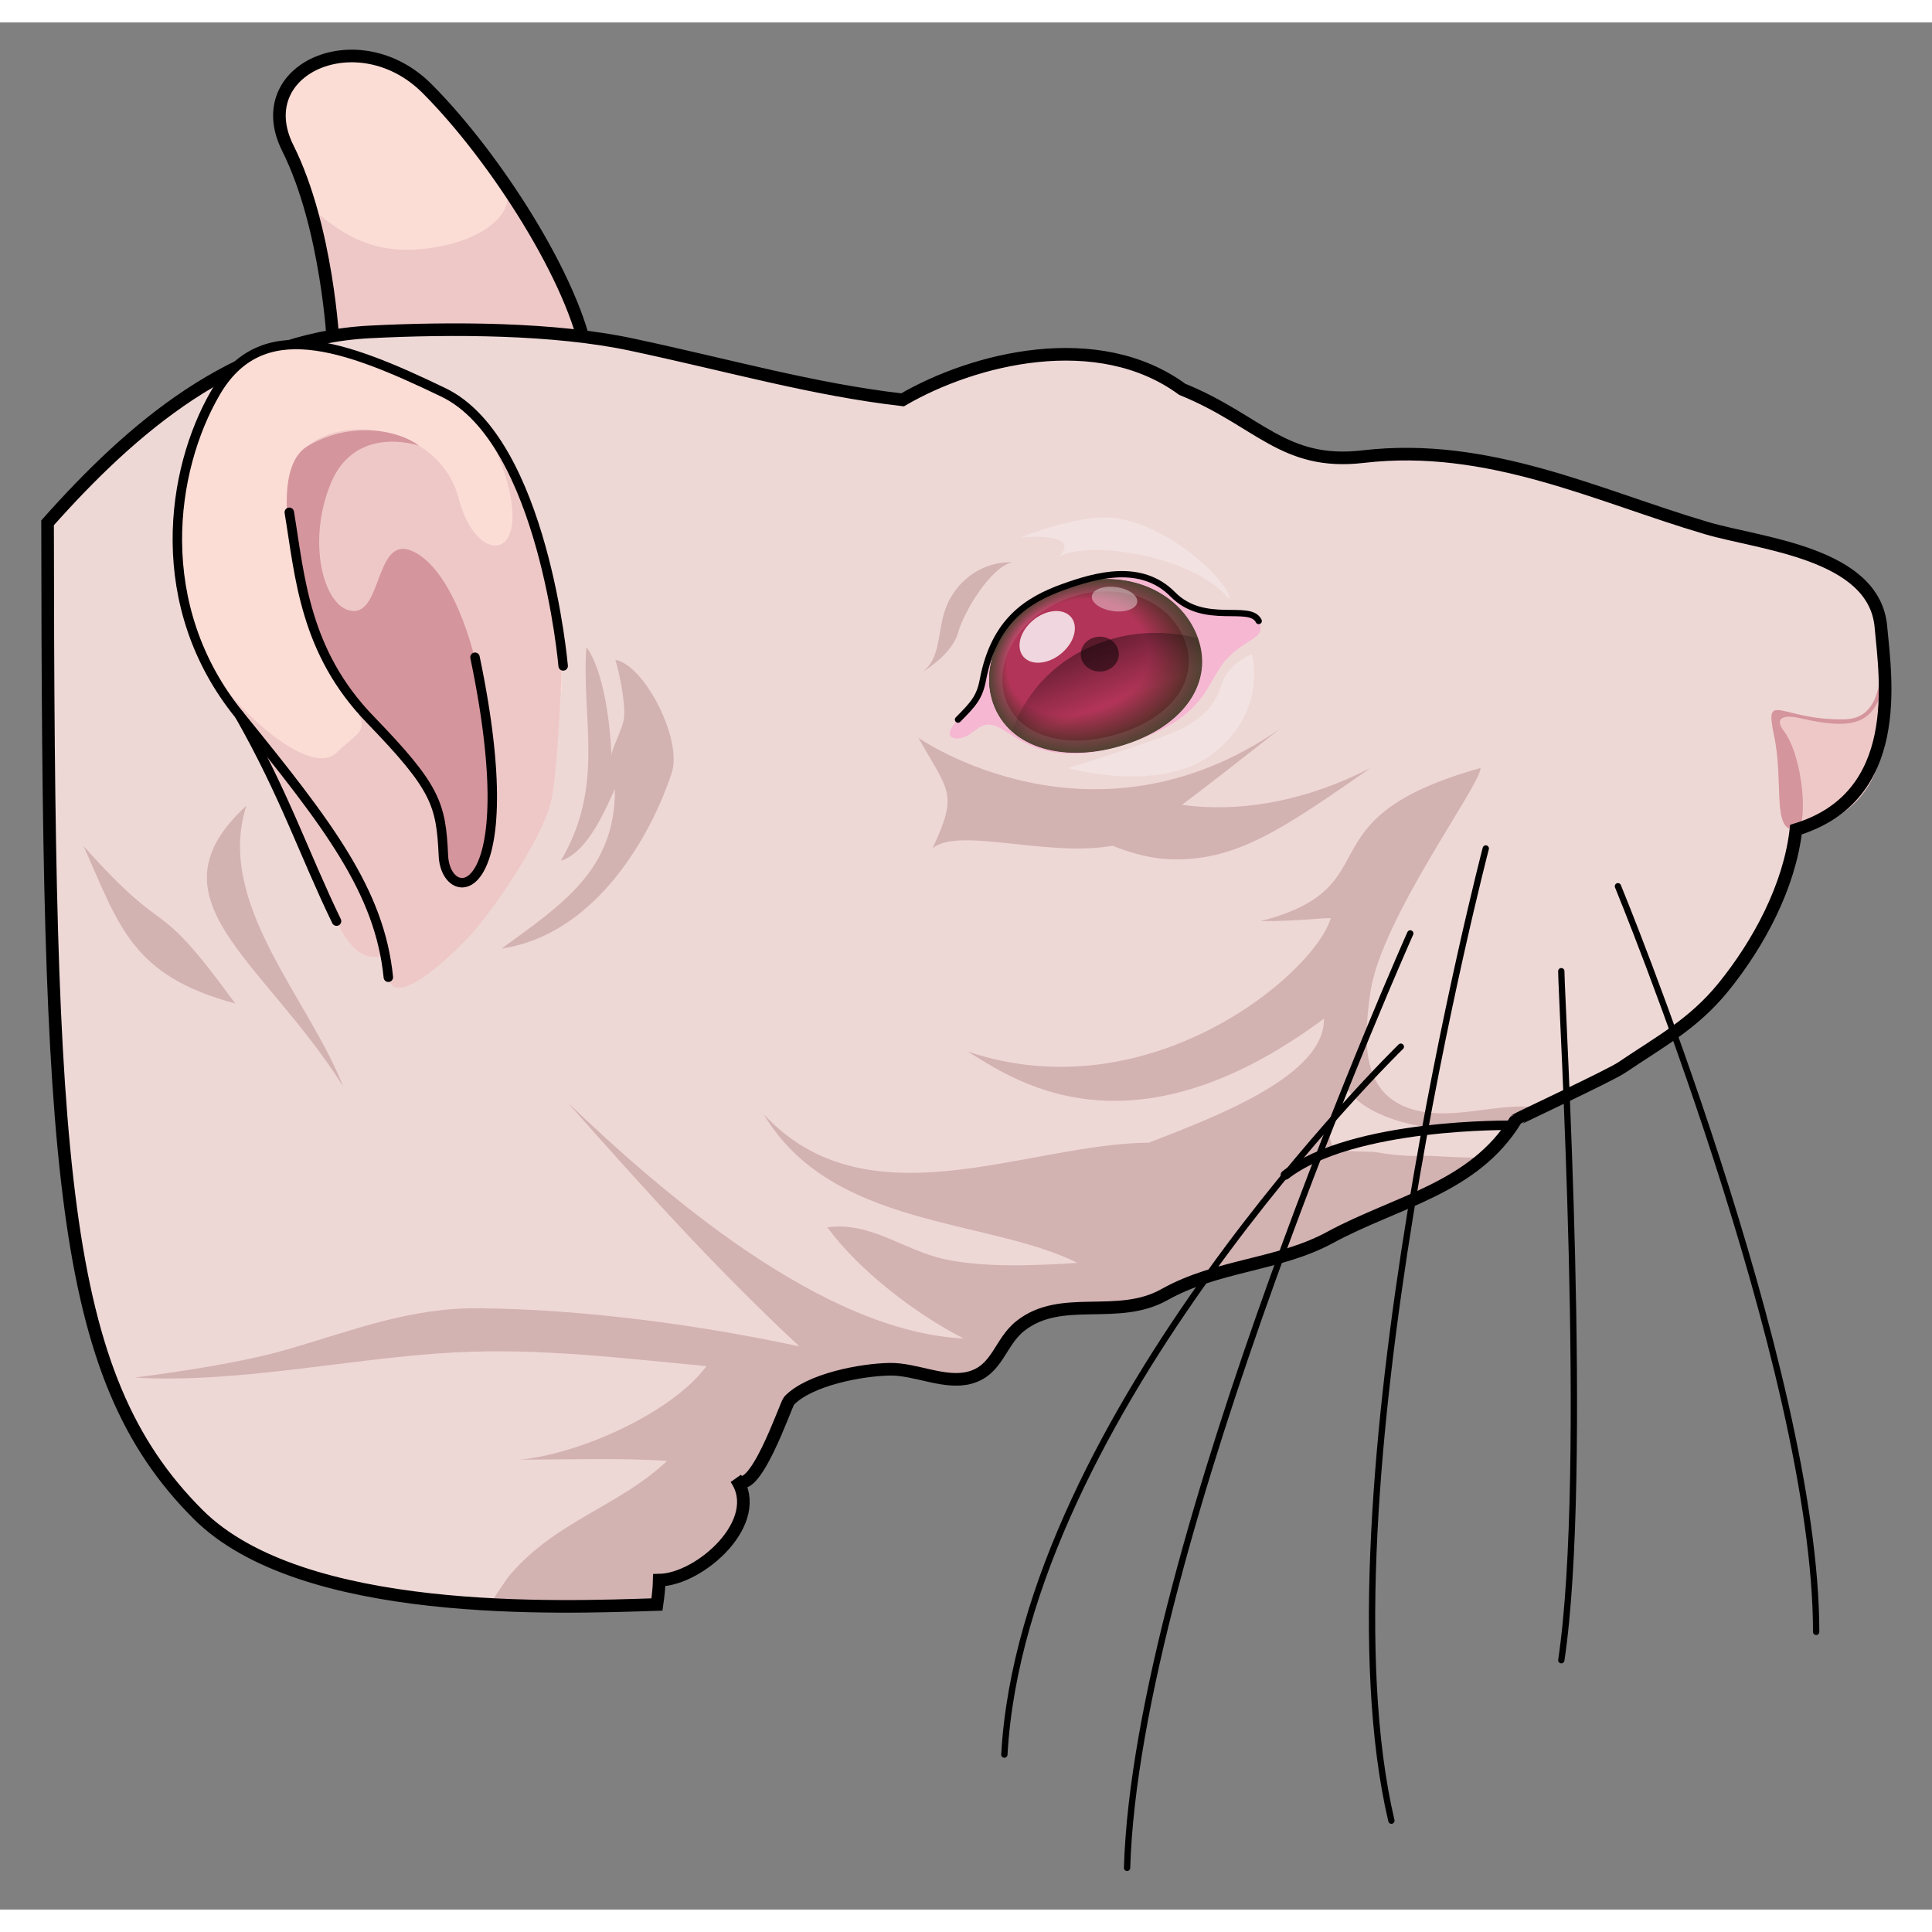 <?xml version="1.0" encoding="utf-8"?>
<!-- Created by: Science Figures, www.sciencefigures.org, Generator: Science Figures Editor -->
<!DOCTYPE svg PUBLIC "-//W3C//DTD SVG 1.1//EN" "http://www.w3.org/Graphics/SVG/1.1/DTD/svg11.dtd">
<svg version="1.1" id="Layer_1" xmlns="http://www.w3.org/2000/svg" xmlns:xlink="http://www.w3.org/1999/xlink" 
	 width="800px" height="800px" viewBox="0 0 461.72 451" enable-background="new 0 0 461.72 451" xml:space="preserve">
<rect x="0" y="0" width="461.72" height="451" fill="#808080" stroke="none"/>
<g>
	<g>
		<path fill="#FCDDD6" d="M79.638,76.862c0,0-1.354-27.823-10.856-46.825c-9.5-19.001,16.964-30.538,33.253-14.252
			c16.29,16.291,35.415,46.149,38.409,64.47L79.638,76.862z"/>
		<path fill="#EEC8C7" d="M74.123,44.135v0.003c4.696,16.251,5.516,32.723,5.516,32.723l60.806,3.393
			c-1.901-11.652-10.339-27.959-20.409-42.482c4.547,6.407-3.117,13.987-16.428,16.019C90.25,55.826,83.036,51.754,74.123,44.135z"
			/>
		<path fill="none" stroke="#000000" stroke-width="3.015" stroke-miterlimit="10" d="M79.638,76.862
			c0,0-1.354-27.823-10.856-46.825c-9.5-19.001,16.964-30.538,33.253-14.252c16.29,16.291,35.415,46.149,38.409,64.47L79.638,76.862
			z"/>
	</g>
	<g>
		<path fill="#EED8D6" d="M157.002,378.091c0.282-1.95,0.5-3.893,0.544-5.816c9.836-0.17,25.451-14.148,18.295-24.321
			c4.082,5.803,12.015-17.797,12.716-18.537c4.855-5.12,17.347-7.439,24.125-7.548c6.172-0.094,13.133,3.623,19.093,2.01
			c6.67-1.806,7.141-8.434,12.047-12.333c9.823-7.803,23.194-1.178,34.467-7.514c12.644-7.102,27.305-6.985,39.566-13.655
			c15.928-8.654,34.272-11.664,44.361-28.048c0.129-0.209,22.479-10.619,25.37-12.576c9.04-6.128,17.097-10.345,24.287-19.208
			c8.439-10.413,15.789-24.075,17.332-37.641c25.937-7.894,21.425-36.092,20.301-48.5c-1.596-17.616-28.711-19.747-41.632-23.545
			c-26.065-7.668-52.072-20.613-82.107-17.093c-19.072,2.234-24.933-8.667-43.222-16.081c-20.194-14.8-49.758-7.429-66.849,2.512
			c-21.606-2.512-41.204-8.194-64.828-13.222c-18.437-3.921-42.862-4.008-62.385-3.018C56.05,75.605,31.477,96.995,11.37,119.585
			c0.152,154.231,2.596,203.601,35.956,236.957C72.159,381.377,133.815,378.848,157.002,378.091z"/>
	</g>
	<path fill="#EEC8C7" d="M448.87,140.664c1.644,14.93,1.007,25.692-7.979,25.883c-15.437,0.327-19.265-7.285-16.896,3.975
		c2.374,11.261-0.665,22.925,5.212,22.382c0,0,14.717-0.701,19.594-15.409C453.675,162.79,448.87,140.664,448.87,140.664z"/>
	<path fill="#D5959D" d="M448.87,140.664c1.644,14.93,1.007,25.692-7.979,25.883c-15.437,0.327-19.265-7.285-16.896,3.975
		c2.374,11.261-0.665,22.925,5.212,22.382c3.057-0.286,1.796-17.396-2.844-23.486c-2.569-3.372,0.229-3.963,3.58-3.191
		c8.121,1.87,12.762,1.934,15.854-0.192C453.823,160.51,448.87,140.664,448.87,140.664z"/>
	<path fill="#D3B2B2" d="M323.208,287.697c1.325-0.619,2.655-1.222,3.991-1.805c9.899-4.332,19.929-7.954,27.778-14.971
		c-0.972,0.869-12.645-0.149-14.688-0.064c-4.052,0.168-7.484-0.211-11.507-0.859c-0.507-0.083-1.566-0.112-2.798-0.145
		c-2.597-0.066-5.995-0.141-6.772-0.727c-3.66-2.727,0.637-11.644,2.897-14.029c7.138,10.306,35.459,12.933,43.689,4.041
		c-9.008-0.554-18.147,2.965-26.964,0.948c-13.928-3.186-12.944-16.896-11.337-28.263c2.474-17.511,26.26-49.417,26.349-53.651
		c-43.726,12.283-20.542,28.292-52.564,36.607c9.782,0,13.928-0.769,16.754-0.701c-4.093,13.51-43.471,46.48-86.791,31.858
		c10.114,6.03,38.108,27.061,85.16-7.848c0.236,13.463-25.067,23.151-41.84,29.632c-29.455,0.274-67.267,19.909-92.04-6.784
		c16.21,27.326,53.601,24.826,74.938,35.506c-10.115,0.677-22.05,1.167-31.549-0.836c-9.9-2.088-17.68-9.079-28.192-7.647
		c7.379,10.1,20.913,20.63,32.597,26.568c-33.733-1.65-71.666-34.413-94.713-56.457c18.041,20.403,35.515,39.782,55.435,58.345
		c-23.807-5.132-51.197-8.84-76.368-9.121c-16.638-0.184-29.899,5.154-45.854,9.8c-10.651,3.104-25.48,5.315-36.685,6.778
		c25.006,1.44,51.785-4.717,76.508-6.024c20.538-1.087,40.647,1.466,60.199,3.277c-8.434,11.396-30.913,21.166-44.696,22.354
		c11.696,0,23.719-0.475,35.273,0.3c-11.313,10.721-26.187,14.234-37.205,26.838c-1.807,2.066-3.53,5.252-5.27,7.447
		c16.226,1.439,31.039,0.319,40.058,0.025c0.124-0.854,0.227-1.706,0.316-2.557c0.105-1.089,0.203-2.178,0.228-3.26
		c9.836-0.17,25.451-14.148,18.295-24.321c4.082,5.803,12.015-17.797,12.716-18.537c4.855-5.12,17.347-7.439,24.125-7.548
		c6.172-0.094,13.133,3.623,19.093,2.01c6.67-1.806,7.141-8.434,12.047-12.333c9.823-7.803,23.194-1.178,34.467-7.514
		c12.644-7.102,27.305-6.985,39.566-13.655c1.424-0.774,2.869-1.489,4.324-2.188C322.522,288.024,322.864,287.859,323.208,287.697z"
		/>
	<g>
		<path fill="none" stroke="#000000" stroke-width="3.015" stroke-miterlimit="10" d="M157.002,378.091
			c0.282-1.95,0.5-3.893,0.544-5.816c9.836-0.17,25.451-14.148,18.295-24.321c4.082,5.803,12.015-17.797,12.716-18.537
			c4.855-5.12,17.347-7.439,24.125-7.548c6.172-0.094,13.133,3.623,19.093,2.01c6.67-1.806,7.141-8.434,12.047-12.333
			c9.823-7.803,23.194-1.178,34.467-7.514c12.644-7.102,27.305-6.985,39.566-13.655c15.928-8.654,34.272-11.664,44.361-28.048
			c0.129-0.209,22.479-10.619,25.37-12.576c9.04-6.128,17.097-10.345,24.287-19.208c8.439-10.413,15.789-24.075,17.332-37.641
			c25.937-7.894,21.425-36.092,20.301-48.5c-1.596-17.616-28.711-19.747-41.632-23.545c-26.065-7.668-52.072-20.613-82.107-17.093
			c-19.072,2.234-24.933-8.667-43.222-16.081c-20.194-14.8-49.758-7.429-66.849,2.512c-21.606-2.512-41.204-8.194-64.828-13.222
			c-18.437-3.921-42.862-4.008-62.385-3.018C56.05,75.605,31.477,96.995,11.37,119.585c0.152,154.231,2.596,203.601,35.956,236.957
			C72.159,381.377,133.815,378.848,157.002,378.091z"/>
	</g>
	<g>
		<g>
			<path fill="#F6B7D2" d="M234.903,157.08c-0.795,4.182-2.162,5.71-5.949,9.532c-3.774,3.816-1.549,5.245,1.496,4.158
				c3.063-1.096,4.217-4.718,8.901-1.944c4.699,2.768,12.232,9.708,30.745,3.346c18.504-6.358,18.08-14.356,22.815-19.747
				c4.729-5.394,9.996-5.079,7.899-9.378c-2.105-4.303-12.959,1.306-20.532-6.364c-7.586-7.663-18.416-4.538-26.045-1.817
				C245.447,138.007,237.584,143.035,234.903,157.08z"/>
			<g>
				<path fill="#3F2D1C" d="M285.874,146.046c4.476,10.539-1.844,21.155-15.777,26.125c-13.928,4.973-27.883,2.096-32.364-8.445
					c-4.479-10.539,2.573-23.888,16.502-28.861C268.176,129.892,281.398,135.507,285.874,146.046z"/>
				<path fill="#402D1D" d="M285.768,146.05c4.463,10.508-1.839,21.094-15.732,26.051c-13.888,4.958-27.802,2.089-32.271-8.421
					c-4.466-10.508,2.565-23.819,16.454-28.778C268.122,129.943,281.305,135.542,285.768,146.05z"/>
				<path fill="#412D1D" d="M285.663,146.055c4.449,10.478-1.833,21.033-15.687,25.975c-13.848,4.944-27.722,2.083-32.178-8.396
					c-4.453-10.478,2.559-23.75,16.407-28.695C268.067,129.994,281.212,135.577,285.663,146.055z"/>
				<path fill="#422D1E" d="M285.557,146.059c4.436,10.447-1.828,20.972-15.642,25.899c-13.808,4.93-27.642,2.078-32.085-8.372
					c-4.439-10.447,2.552-23.682,16.36-28.612C268.012,130.045,281.12,135.611,285.557,146.059z"/>
				<path fill="#432D1E" d="M285.452,146.063c4.423,10.417-1.823,20.911-15.597,25.825c-13.768,4.915-27.562,2.071-31.99-8.348
					c-4.428-10.417,2.543-23.613,16.312-28.529C267.958,130.096,281.027,135.646,285.452,146.063z"/>
				<path fill="#442D1F" d="M285.346,146.068c4.41,10.387-1.817,20.85-15.551,25.749c-13.728,4.901-27.481,2.065-31.897-8.324
					c-4.415-10.386,2.535-23.544,16.264-28.445C267.903,130.146,280.934,135.681,285.346,146.068z"/>
				<path fill="#452D1F" d="M285.24,146.072c4.398,10.356-1.812,20.79-15.505,25.674c-13.688,4.887-27.4,2.06-31.805-8.299
					c-4.401-10.357,2.529-23.476,16.217-28.362C267.847,130.198,280.841,135.716,285.24,146.072z"/>
				<path fill="#462D20" d="M285.134,146.077c4.386,10.326-1.807,20.729-15.459,25.599c-13.648,4.873-27.32,2.053-31.712-8.275
					c-4.389-10.326,2.521-23.406,16.169-28.279C267.792,130.249,280.749,135.751,285.134,146.077z"/>
				<path fill="#472D20" d="M285.029,146.081c4.372,10.295-1.802,20.667-15.414,25.524c-13.607,4.858-27.24,2.047-31.618-8.25
					c-4.376-10.296,2.514-23.338,16.122-28.196C267.738,130.299,280.656,135.785,285.029,146.081z"/>
				<path fill="#482E21" d="M284.923,146.085c4.359,10.266-1.797,20.607-15.369,25.448c-13.567,4.844-27.16,2.041-31.524-8.226
					c-4.363-10.265,2.506-23.269,16.074-28.113C267.683,130.35,280.563,135.82,284.923,146.085z"/>
				<path fill="#492E21" d="M284.818,146.089c4.346,10.235-1.792,20.546-15.323,25.373c-13.527,4.83-27.08,2.035-31.432-8.202
					c-4.351-10.235,2.499-23.2,16.026-28.03C267.628,130.401,280.471,135.855,284.818,146.089z"/>
				<path fill="#4A2E22" d="M284.712,146.094c4.333,10.205-1.786,20.484-15.278,25.297c-13.487,4.815-26.999,2.029-31.338-8.177
					c-4.338-10.205,2.491-23.131,15.979-27.947C267.574,130.452,280.377,135.89,284.712,146.094z"/>
				<path fill="#4B2E22" d="M284.607,146.098c4.32,10.174-1.781,20.424-15.232,25.223c-13.448,4.802-26.92,2.023-31.246-8.153
					c-4.324-10.175,2.484-23.063,15.932-27.864C267.519,130.503,280.286,135.925,284.607,146.098z"/>
				<path fill="#4C2E23" d="M284.5,146.103c4.308,10.144-1.775,20.363-15.187,25.147c-13.407,4.787-26.839,2.017-31.152-8.128
					c-4.312-10.144,2.477-22.994,15.884-27.781C267.464,130.554,280.193,135.959,284.5,146.103z"/>
				<path fill="#4D2E23" d="M284.395,146.107c4.295,10.114-1.771,20.302-15.142,25.072c-13.366,4.773-26.758,2.011-31.059-8.104
					c-4.299-10.114,2.47-22.925,15.837-27.697C267.411,130.605,280.1,135.994,284.395,146.107z"/>
				<path fill="#4E2E24" d="M284.29,146.111c4.281,10.083-1.766,20.241-15.097,24.997c-13.327,4.758-26.678,2.005-30.966-8.08
					c-4.285-10.083,2.463-22.856,15.79-27.614C267.355,130.656,280.006,136.029,284.29,146.111z"/>
				<path fill="#4F2E24" d="M284.184,146.115c4.269,10.053-1.76,20.181-15.051,24.922c-13.287,4.744-26.598,1.999-30.872-8.056
					c-4.273-10.053,2.454-22.787,15.741-27.531C267.3,130.707,279.915,136.063,284.184,146.115z"/>
				<path fill="#502E25" d="M284.079,146.12c4.256,10.022-1.755,20.12-15.006,24.847c-13.247,4.729-26.518,1.992-30.778-8.032
					c-4.261-10.023,2.446-22.718,15.693-27.448C267.246,130.758,279.822,136.099,284.079,146.12z"/>
				<path fill="#512E25" d="M283.973,146.125c4.243,9.991-1.75,20.059-14.96,24.771c-13.207,4.716-26.438,1.987-30.687-8.006
					c-4.247-9.993,2.44-22.65,15.646-27.365C267.191,130.809,279.729,136.134,283.973,146.125z"/>
				<path fill="#522E26" d="M283.868,146.129c4.23,9.962-1.745,19.998-14.914,24.696c-13.167,4.702-26.357,1.98-30.594-7.982
					c-4.234-9.962,2.433-22.581,15.6-27.282C267.136,130.86,279.636,136.168,283.868,146.129z"/>
				<path fill="#532E26" d="M283.761,146.133c4.218,9.931-1.738,19.937-14.868,24.621c-13.128,4.687-26.277,1.975-30.5-7.958
					c-4.222-9.932,2.425-22.512,15.552-27.199C267.082,130.911,279.543,136.203,283.761,146.133z"/>
				<path fill="#542E27" d="M283.656,146.138c4.205,9.901-1.733,19.876-14.823,24.545c-13.087,4.673-26.196,1.969-30.406-7.934
					c-4.209-9.901,2.417-22.443,15.504-27.115C267.027,130.961,279.451,136.238,283.656,146.138z"/>
				<path fill="#552E27" d="M283.55,146.142c4.191,9.871-1.729,19.815-14.778,24.47c-13.047,4.659-26.116,1.962-30.313-7.909
					c-4.196-9.872,2.41-22.375,15.456-27.033C266.972,131.013,279.359,136.272,283.55,146.142z"/>
				<path fill="#562E28" d="M283.445,146.146c4.179,9.84-1.724,19.754-14.732,24.395c-13.008,4.644-26.036,1.956-30.221-7.885
					c-4.183-9.841,2.403-22.306,15.409-26.949C266.917,131.063,279.265,136.307,283.445,146.146z"/>
				<path fill="#572E28" d="M283.339,146.15c4.165,9.81-1.719,19.693-14.688,24.32c-12.967,4.63-25.956,1.95-30.127-7.861
					c-4.17-9.811,2.396-22.237,15.361-26.866C266.863,131.114,279.172,136.342,283.339,146.15z"/>
				<path fill="#582F29" d="M283.234,146.155c4.152,9.779-1.713,19.632-14.643,24.244c-12.926,4.615-25.875,1.944-30.033-7.836
					c-4.157-9.781,2.388-22.168,15.313-26.784C266.808,131.166,279.081,136.377,283.234,146.155z"/>
				<path fill="#592F29" d="M283.128,146.16c4.14,9.75-1.708,19.571-14.597,24.169c-12.887,4.601-25.795,1.938-29.94-7.813
					c-4.145-9.75,2.381-22.099,15.267-26.7C266.753,131.216,278.988,136.412,283.128,146.16z"/>
				<path fill="#5A2F2A" d="M283.023,146.164c4.127,9.719-1.702,19.51-14.551,24.094c-12.848,4.587-25.716,1.932-29.848-7.787
					c-4.131-9.72,2.373-22.031,15.219-26.618C266.699,131.267,278.895,136.446,283.023,146.164z"/>
				<path fill="#5B2F2A" d="M282.917,146.168c4.114,9.689-1.697,19.449-14.505,24.019c-12.808,4.573-25.635,1.926-29.754-7.763
					c-4.119-9.689,2.365-21.962,15.171-26.534C266.643,131.318,278.801,136.481,282.917,146.168z"/>
				<path fill="#5C2F2B" d="M282.811,146.173c4.102,9.658-1.692,19.389-14.46,23.943c-12.767,4.559-25.555,1.92-29.66-7.739
					c-4.106-9.659,2.357-21.893,15.123-26.451C266.589,131.369,278.709,136.516,282.811,146.173z"/>
				<path fill="#5D2F2C" d="M282.706,146.177c4.089,9.628-1.687,19.328-14.414,23.868c-12.727,4.544-25.475,1.914-29.567-7.714
					c-4.094-9.629,2.351-21.825,15.075-26.368C266.535,131.42,278.617,136.551,282.706,146.177z"/>
				<path fill="#5E2F2C" d="M282.6,146.182c4.075,9.597-1.682,19.267-14.369,23.792c-12.687,4.53-25.395,1.908-29.475-7.69
					c-4.079-9.599,2.344-21.755,15.028-26.285C266.48,131.471,278.524,136.586,282.6,146.182z"/>
				<path fill="#5F2F2D" d="M282.495,146.186c4.063,9.567-1.677,19.206-14.324,23.717c-12.646,4.516-25.313,1.901-29.381-7.666
					c-4.067-9.568,2.336-21.687,14.981-26.202C266.424,131.521,278.431,136.62,282.495,146.186z"/>
				<path fill="#602F2D" d="M282.389,146.19c4.05,9.537-1.672,19.145-14.278,23.643c-12.606,4.501-25.234,1.896-29.288-7.641
					c-4.055-9.538,2.328-21.618,14.934-26.119C266.37,131.573,278.338,136.655,282.389,146.19z"/>
				<path fill="#612F2E" d="M282.284,146.194c4.036,9.507-1.666,19.084-14.233,23.567c-12.566,4.487-25.153,1.889-29.194-7.617
					c-4.041-9.507,2.321-21.549,14.886-26.035C266.315,131.623,278.246,136.69,282.284,146.194z"/>
				<path fill="#622F2E" d="M282.177,146.199c4.024,9.476-1.66,19.023-14.188,23.492c-12.525,4.473-25.072,1.883-29.101-7.592
					c-4.029-9.477,2.313-21.48,14.838-25.953C266.26,131.674,278.153,136.725,282.177,146.199z"/>
				<path fill="#632F2F" d="M282.072,146.203c4.012,9.446-1.655,18.962-14.142,23.417c-12.486,4.458-24.993,1.877-29.009-7.569
					s2.307-21.411,14.792-25.869C266.206,131.726,278.06,136.76,282.072,146.203z"/>
				<path fill="#642F2F" d="M281.966,146.208c3.998,9.416-1.65,18.901-14.097,23.341c-12.446,4.444-24.912,1.871-28.915-7.544
					c-4.003-9.416,2.3-21.342,14.744-25.786C266.151,131.776,277.967,136.794,281.966,146.208z"/>
				<path fill="#652F30" d="M281.861,146.212c3.985,9.385-1.645,18.84-14.051,23.266c-12.406,4.431-24.832,1.865-28.822-7.519
					c-3.989-9.386,2.292-21.273,14.696-25.703C266.096,131.827,277.875,136.829,281.861,146.212z"/>
				<path fill="#662F30" d="M281.755,146.216c3.973,9.355-1.64,18.78-14.006,23.191c-12.366,4.416-24.752,1.859-28.729-7.495
					c-3.978-9.355,2.284-21.205,14.648-25.62C266.042,131.878,277.782,136.864,281.755,146.216z"/>
				<path fill="#672F31" d="M281.65,146.221c3.959,9.324-1.635,18.719-13.961,23.115c-12.326,4.401-24.671,1.854-28.635-7.471
					c-3.965-9.325,2.276-21.136,14.601-25.536C265.987,131.929,277.69,136.898,281.65,146.221z"/>
				<path fill="#682F31" d="M281.544,146.226c3.946,9.293-1.63,18.657-13.915,23.04c-12.287,4.387-24.591,1.847-28.542-7.446
					c-3.951-9.295,2.27-21.067,14.553-25.454C265.932,131.98,277.597,136.934,281.544,146.226z"/>
				<path fill="#693032" d="M281.438,146.229c3.935,9.264-1.623,18.597-13.869,22.965c-12.246,4.373-24.511,1.841-28.449-7.422
					c-3.938-9.265,2.263-20.998,14.507-25.37C265.877,132.031,277.503,136.968,281.438,146.229z"/>
				<path fill="#6A3032" d="M281.333,146.234c3.921,9.233-1.618,18.536-13.823,22.89c-12.206,4.359-24.431,1.835-28.356-7.398
					c-3.926-9.234,2.255-20.929,14.459-25.287C265.823,132.082,277.412,137.003,281.333,146.234z"/>
				<path fill="#6B3033" d="M281.227,146.238c3.908,9.203-1.613,18.475-13.778,22.814c-12.166,4.344-24.351,1.829-28.263-7.373
					c-3.912-9.204,2.248-20.861,14.411-25.205C265.768,132.133,277.319,137.038,281.227,146.238z"/>
				<path fill="#6C3033" d="M281.122,146.243c3.895,9.172-1.608,18.414-13.732,22.739c-12.127,4.33-24.271,1.823-28.17-7.349
					c-3.899-9.173,2.24-20.792,14.363-25.121C265.713,132.184,277.226,137.073,281.122,146.243z"/>
				<path fill="#6D3034" d="M281.016,146.247c3.882,9.142-1.604,18.354-13.688,22.665c-12.086,4.315-24.19,1.816-28.076-7.324
					c-3.888-9.144,2.232-20.724,14.315-25.039C265.659,132.235,277.133,137.107,281.016,146.247z"/>
				<path fill="#6E3034" d="M280.911,146.251c3.869,9.112-1.598,18.293-13.643,22.589c-12.046,4.302-24.109,1.811-27.983-7.3
					c-3.873-9.113,2.226-20.654,14.269-24.955C265.604,132.285,277.041,137.142,280.911,146.251z"/>
				<path fill="#6F3035" d="M280.804,146.256c3.856,9.081-1.592,18.231-13.596,22.514c-12.007,4.287-24.029,1.805-27.891-7.276
					c-3.86-9.083,2.218-20.585,14.222-24.872C265.549,132.336,276.948,137.177,280.804,146.256z"/>
				<path fill="#703035" d="M280.699,146.26c3.844,9.051-1.587,18.171-13.551,22.438c-11.966,4.273-23.949,1.799-27.797-7.251
					c-3.848-9.053,2.211-20.517,14.174-24.789C265.495,132.388,276.855,137.212,280.699,146.26z"/>
				<path fill="#713036" d="M280.593,146.265c3.831,9.021-1.582,18.109-13.506,22.362c-11.926,4.259-23.868,1.793-27.703-7.227
					c-3.835-9.022,2.203-20.448,14.126-24.706C265.44,132.438,276.762,137.247,280.593,146.265z"/>
				<path fill="#723036" d="M280.488,146.269c3.817,8.99-1.577,18.049-13.46,22.288c-11.886,4.245-23.789,1.787-27.61-7.202
					c-3.822-8.992,2.195-20.379,14.078-24.623C265.385,132.489,276.669,137.281,280.488,146.269z"/>
				<path fill="#733037" d="M280.382,146.273c3.805,8.959-1.571,17.987-13.415,22.212c-11.846,4.23-23.708,1.78-27.517-7.178
					c-3.81-8.962,2.188-20.311,14.03-24.54C265.331,132.54,276.577,137.316,280.382,146.273z"/>
				<path fill="#743037" d="M280.277,146.277c3.792,8.93-1.566,17.927-13.369,22.137c-11.806,4.216-23.629,1.774-27.424-7.154
					c-3.797-8.931,2.181-20.241,13.982-24.457C265.276,132.591,276.485,137.351,280.277,146.277z"/>
				<path fill="#753038" d="M280.171,146.282c3.778,8.899-1.562,17.865-13.324,22.062c-11.766,4.202-23.548,1.768-27.33-7.129
					c-3.784-8.901,2.173-20.172,13.936-24.374C265.221,132.642,276.392,137.386,280.171,146.282z"/>
				<path fill="#763038" d="M280.066,146.286c3.766,8.869-1.557,17.805-13.278,21.987c-11.727,4.187-23.468,1.762-27.238-7.105
					c-3.771-8.87,2.166-20.104,13.889-24.291C265.166,132.692,276.299,137.42,280.066,146.286z"/>
				<path fill="#773039" d="M279.959,146.291c3.754,8.838-1.551,17.745-13.232,21.912c-11.687,4.173-23.388,1.756-27.145-7.081
					c-3.758-8.84,2.158-20.035,13.841-24.207C265.111,132.744,276.207,137.455,279.959,146.291z"/>
				<path fill="#783039" d="M279.854,146.295c3.741,8.808-1.545,17.683-13.188,21.836c-11.646,4.159-23.307,1.75-27.051-7.056
					c-3.745-8.81,2.151-19.967,13.793-24.124C265.056,132.795,276.114,137.49,279.854,146.295z"/>
				<path fill="#79313A" d="M279.749,146.299c3.728,8.778-1.54,17.623-13.142,21.761c-11.606,4.145-23.228,1.744-26.958-7.032
					c-3.732-8.779,2.144-19.897,13.745-24.041C265.001,132.846,276.021,137.524,279.749,146.299z"/>
				<path fill="#79313B" d="M279.643,146.304c3.715,8.747-1.535,17.562-13.097,21.686c-11.565,4.13-23.146,1.738-26.864-7.008
					c-3.72-8.749,2.136-19.828,13.698-23.958C264.947,132.896,275.928,137.56,279.643,146.304z"/>
				<path fill="#7A313B" d="M279.538,146.309c3.702,8.716-1.53,17.5-13.052,21.61c-11.525,4.115-23.066,1.731-26.771-6.983
					c-3.707-8.719,2.128-19.76,13.65-23.875C264.892,132.947,275.835,137.594,279.538,146.309z"/>
				<path fill="#7B313C" d="M279.432,146.313c3.688,8.687-1.524,17.439-13.006,21.535c-11.485,4.102-22.986,1.726-26.679-6.959
					c-3.693-8.688,2.122-19.691,13.604-23.792C264.837,132.999,275.743,137.629,279.432,146.313z"/>
				<path fill="#7C313C" d="M279.327,146.316c3.676,8.656-1.52,17.379-12.961,21.46c-11.445,4.087-22.905,1.72-26.585-6.934
					c-3.681-8.659,2.114-19.623,13.556-23.709C264.783,133.049,275.65,137.664,279.327,146.316z"/>
				<path fill="#7D313D" d="M279.22,146.321c3.663,8.625-1.514,17.318-12.914,21.385c-11.406,4.073-22.826,1.714-26.492-6.91
					c-3.668-8.628,2.106-19.554,13.508-23.625C264.728,133.101,275.557,137.699,279.22,146.321z"/>
				<path fill="#7E313D" d="M279.115,146.325c3.65,8.596-1.509,17.257-12.869,21.31c-11.365,4.059-22.745,1.708-26.398-6.886
					c-3.655-8.597,2.099-19.484,13.461-23.542C264.673,133.151,275.464,137.733,279.115,146.325z"/>
				<path fill="#7F313E" d="M279.009,146.33c3.638,8.565-1.503,17.196-12.824,21.234c-11.325,4.044-22.665,1.702-26.305-6.861
					c-3.643-8.567,2.092-19.416,13.413-23.459C264.619,133.202,275.372,137.768,279.009,146.33z"/>
				<path fill="#80313E" d="M278.904,146.334c3.624,8.535-1.498,17.136-12.778,21.159c-11.285,4.03-22.585,1.695-26.213-6.837
					c-3.629-8.537,2.085-19.347,13.366-23.376C264.564,133.253,275.28,137.803,278.904,146.334z"/>
				<path fill="#81313F" d="M278.798,146.339c3.611,8.504-1.493,17.074-12.733,21.083c-11.245,4.017-22.504,1.689-26.118-6.813
					c-3.617-8.506,2.076-19.278,13.317-23.292C264.509,133.304,275.187,137.838,278.798,146.339z"/>
				<path fill="#82313F" d="M278.693,146.343c3.599,8.473-1.488,17.013-12.688,21.008c-11.206,4.002-22.425,1.683-26.026-6.788
					c-3.604-8.476,2.069-19.209,13.271-23.21C264.455,133.355,275.094,137.873,278.693,146.343z"/>
				<path fill="#833140" d="M278.587,146.348c3.585,8.443-1.483,16.952-12.643,20.933c-11.166,3.988-22.344,1.677-25.933-6.764
					c-3.591-8.445,2.063-19.141,13.224-23.127C264.4,133.406,275.001,137.907,278.587,146.348z"/>
				<path fill="#843140" d="M278.482,146.352c3.572,8.414-1.479,16.892-12.598,20.858c-11.125,3.973-22.263,1.671-25.839-6.74
					c-3.578-8.415,2.055-19.071,13.176-23.043C264.345,133.457,274.909,137.942,278.482,146.352z"/>
				<path fill="#853141" d="M278.375,146.356c3.561,8.383-1.472,16.83-12.551,20.783c-11.085,3.958-22.184,1.665-25.746-6.716
					c-3.565-8.384,2.047-19.002,13.128-22.96C264.291,133.508,274.816,137.977,278.375,146.356z"/>
				<path fill="#863141" d="M278.27,146.36c3.547,8.353-1.467,16.77-12.506,20.708c-11.045,3.945-22.103,1.659-25.653-6.691
					c-3.552-8.354,2.04-18.934,13.081-22.878C264.236,133.559,274.723,138.012,278.27,146.36z"/>
				<path fill="#873142" d="M278.165,146.365c3.534,8.322-1.462,16.708-12.46,20.632c-11.006,3.931-22.023,1.653-25.561-6.667
					c-3.539-8.324,2.033-18.866,13.033-22.794C264.181,133.609,274.63,138.046,278.165,146.365z"/>
				<path fill="#883142" d="M278.059,146.369c3.521,8.292-1.457,16.648-12.415,20.557c-10.965,3.917-21.942,1.647-25.466-6.642
					c-3.527-8.294,2.024-18.796,12.984-22.712C264.126,133.661,274.538,138.081,278.059,146.369z"/>
				<path fill="#893243" d="M277.954,146.374c3.508,8.261-1.451,16.587-12.37,20.482c-10.925,3.901-21.862,1.641-25.373-6.618
					c-3.514-8.264,2.018-18.728,12.938-22.628C264.072,133.711,274.445,138.116,277.954,146.374z"/>
				<path fill="#8A3243" d="M277.848,146.378c3.495,8.231-1.446,16.526-12.324,20.406c-10.885,3.888-21.782,1.635-25.28-6.593
					c-3.501-8.233,2.01-18.659,12.891-22.545C264.017,133.763,274.352,138.151,277.848,146.378z"/>
				<path fill="#8B3244" d="M277.743,146.382c3.482,8.201-1.441,16.465-12.279,20.332c-10.845,3.873-21.702,1.628-25.187-6.569
					c-3.487-8.203,2.003-18.59,12.843-22.462C263.962,133.813,274.26,138.186,277.743,146.382z"/>
				<path fill="#8C3244" d="M277.636,146.387c3.471,8.17-1.436,16.404-12.232,20.256c-10.806,3.859-21.622,1.623-25.094-6.544
					c-3.476-8.173,1.995-18.521,12.795-22.379C263.908,133.864,274.167,138.22,277.636,146.387z"/>
				<path fill="#8D3245" d="M277.531,146.391c3.457,8.14-1.43,16.343-12.188,20.181c-10.765,3.844-21.541,1.616-25-6.521
					c-3.463-8.143,1.987-18.453,12.747-22.296C263.853,133.915,274.074,138.255,277.531,146.391z"/>
				<path fill="#8E3245" d="M277.425,146.396c3.444,8.11-1.425,16.282-12.143,20.105c-10.725,3.83-21.461,1.61-24.906-6.496
					c-3.45-8.112,1.979-18.384,12.699-22.213C263.797,133.966,273.982,138.29,277.425,146.396z"/>
				<path fill="#8F3246" d="M277.32,146.4c3.432,8.08-1.42,16.221-12.097,20.03c-10.686,3.816-21.381,1.604-24.814-6.471
					c-3.437-8.082,1.974-18.315,12.652-22.13C263.743,134.017,273.888,138.325,277.32,146.4z"/>
				<path fill="#903246" d="M277.214,146.404c3.418,8.049-1.415,16.16-12.052,19.955c-10.645,3.802-21.3,1.599-24.721-6.447
					c-3.424-8.052,1.966-18.246,12.605-22.047C263.689,134.068,273.796,138.359,277.214,146.404z"/>
				<path fill="#913247" d="M277.109,146.408c3.405,8.019-1.409,16.1-12.007,19.88c-10.604,3.788-21.22,1.593-24.627-6.423
					c-3.411-8.021,1.958-18.177,12.558-21.963C263.634,134.119,273.704,138.395,277.109,146.408z"/>
				<path fill="#923247" d="M277.003,146.413c3.393,7.988-1.404,16.038-11.961,19.804c-10.564,3.774-21.14,1.586-24.534-6.398
					c-3.397-7.991,1.951-18.109,12.51-21.881C263.579,134.17,273.611,138.429,277.003,146.413z"/>
				<path fill="#933248" d="M276.897,146.417c3.38,7.958-1.398,15.979-11.915,19.729c-10.524,3.759-21.059,1.58-24.44-6.374
					c-3.386-7.96,1.943-18.04,12.462-21.797C263.524,134.221,273.518,138.464,276.897,146.417z"/>
				<path fill="#943248" d="M276.792,146.422c3.367,7.927-1.394,15.917-11.869,19.653c-10.485,3.745-20.979,1.574-24.348-6.35
					c-3.373-7.93,1.936-17.971,12.414-21.714C263.469,134.271,273.425,138.499,276.792,146.422z"/>
				<path fill="#953249" d="M276.686,146.426c3.354,7.897-1.389,15.856-11.824,19.579c-10.444,3.73-20.898,1.568-24.255-6.325
					c-3.358-7.9,1.929-17.902,12.367-21.631C263.415,134.323,273.333,138.533,276.686,146.426z"/>
				<path fill="#96324A" d="M276.581,146.43c3.341,7.867-1.383,15.795-11.778,19.503c-10.405,3.716-20.819,1.562-24.162-6.301
					c-3.346-7.869,1.922-17.833,12.32-21.548C263.36,134.374,273.24,138.568,276.581,146.43z"/>
				<path fill="#97324A" d="M276.475,146.435c3.328,7.836-1.378,15.734-11.733,19.428c-10.364,3.702-20.738,1.556-24.068-6.277
					c-3.334-7.839,1.914-17.764,12.272-21.465C263.305,134.425,273.147,138.603,276.475,146.435z"/>
				<path fill="#98324B" d="M276.37,146.439c3.314,7.806-1.373,15.673-11.688,19.353c-10.324,3.688-20.658,1.55-23.975-6.252
					c-3.32-7.809,1.906-17.696,12.225-21.382C263.25,134.475,273.054,138.638,276.37,146.439z"/>
				<path fill="#99324B" d="M276.263,146.443c3.303,7.775-1.367,15.612-11.642,19.278c-10.285,3.673-20.578,1.544-23.882-6.228
					c-3.308-7.778,1.899-17.626,12.177-21.298C263.196,134.526,272.961,138.672,276.263,146.443z"/>
				<path fill="#9A334C" d="M276.158,146.448c3.29,7.745-1.362,15.551-11.597,19.202c-10.244,3.659-20.498,1.538-23.789-6.204
					c-3.294-7.748,1.893-17.558,12.131-21.215C263.141,134.577,272.87,138.707,276.158,146.448z"/>
				<path fill="#9B334C" d="M276.052,146.452c3.276,7.715-1.356,15.491-11.551,19.127c-10.205,3.645-20.418,1.532-23.696-6.179
					c-3.281-7.718,1.885-17.489,12.083-21.132C263.086,134.628,272.776,138.742,276.052,146.452z"/>
				<path fill="#9C334D" d="M275.947,146.457c3.264,7.684-1.352,15.429-11.506,19.052c-10.165,3.63-20.337,1.525-23.603-6.155
					c-3.269-7.687,1.877-17.421,12.035-21.049C263.032,134.679,272.684,138.777,275.947,146.457z"/>
				<path fill="#9D334D" d="M275.841,146.461c3.251,7.654-1.347,15.369-11.461,18.977c-10.124,3.616-20.257,1.52-23.509-6.13
					c-3.256-7.657,1.869-17.351,11.987-20.966C262.977,134.73,272.591,138.812,275.841,146.461z"/>
				<path fill="#9E334E" d="M275.736,146.465c3.237,7.624-1.342,15.308-11.415,18.902c-10.085,3.602-20.177,1.513-23.416-6.106
					c-3.243-7.627,1.862-17.283,11.939-20.883C262.922,134.781,272.499,138.847,275.736,146.465z"/>
				<path fill="#9F334E" d="M275.63,146.47c3.225,7.594-1.337,15.247-11.37,18.826c-10.044,3.588-20.096,1.507-23.322-6.082
					c-3.23-7.596,1.854-17.214,11.892-20.8C262.868,134.832,272.406,138.881,275.63,146.47z"/>
				<path fill="#A0334F" d="M275.525,146.474c3.212,7.563-1.331,15.186-11.325,18.751c-10.004,3.574-20.016,1.501-23.229-6.057
					c-3.217-7.566,1.848-17.146,11.845-20.717C262.813,134.882,272.313,138.916,275.525,146.474z"/>
				<path fill="#A1334F" d="M275.419,146.479c3.198,7.533-1.326,15.125-11.279,18.676c-9.965,3.559-19.936,1.495-23.137-6.033
					c-3.204-7.536,1.84-17.077,11.798-20.634C262.758,134.934,272.22,138.951,275.419,146.479z"/>
				<path fill="#A23350" d="M275.314,146.483c3.186,7.502-1.321,15.064-11.234,18.601c-9.924,3.545-19.855,1.489-23.043-6.009
					c-3.191-7.505,1.833-17.008,11.75-20.551C262.704,134.985,272.127,138.985,275.314,146.483z"/>
				<path fill="#A33350" d="M275.208,146.487c3.174,7.472-1.315,15.003-11.188,18.525c-9.884,3.531-19.775,1.483-22.95-5.984
					c-3.179-7.475,1.825-16.938,11.702-20.468C262.649,135.035,272.035,139.021,275.208,146.487z"/>
				<path fill="#A43351" d="M275.102,146.492c3.16,7.441-1.311,14.942-11.143,18.45c-9.844,3.516-19.694,1.477-22.856-5.96
					c-3.166-7.444,1.817-16.87,11.654-20.385C262.594,135.086,271.942,139.055,275.102,146.492z"/>
				<path fill="#A53351" d="M274.997,146.496c3.147,7.411-1.305,14.881-11.097,18.375c-9.805,3.502-19.615,1.471-22.764-5.935
					c-3.153-7.415,1.81-16.801,11.606-20.302C262.54,135.137,271.85,139.09,274.997,146.496z"/>
				<path fill="#A63352" d="M274.891,146.5c3.135,7.381-1.3,14.821-11.052,18.3c-9.765,3.488-19.534,1.465-22.67-5.911
					c-3.141-7.384,1.802-16.732,11.559-20.219C262.485,135.188,271.756,139.125,274.891,146.5z"/>
				<path fill="#A73352" d="M274.786,146.505c3.121,7.351-1.295,14.759-11.007,18.224c-9.724,3.474-19.454,1.459-22.576-5.887
					c-3.128-7.353,1.795-16.663,11.512-20.135C262.43,135.239,271.664,139.159,274.786,146.505z"/>
				<path fill="#A83353" d="M274.68,146.509c3.108,7.32-1.29,14.699-10.961,18.149c-9.685,3.459-19.374,1.453-22.484-5.862
					c-3.114-7.324,1.788-16.595,11.465-20.053C262.375,135.29,271.572,139.194,274.68,146.509z"/>
				<path fill="#A93353" d="M274.575,146.514c3.096,7.29-1.284,14.638-10.916,18.073c-9.644,3.445-19.294,1.447-22.391-5.838
					c-3.102-7.292,1.78-16.525,11.417-19.969C262.321,135.341,271.478,139.229,274.575,146.514z"/>
				<path fill="#AA3454" d="M274.468,146.518c3.083,7.26-1.278,14.577-10.869,17.999c-9.604,3.43-19.214,1.44-22.298-5.814
					c-3.089-7.263,1.773-16.457,11.37-19.886C262.266,135.392,271.386,139.264,274.468,146.518z"/>
				<path fill="#AB3454" d="M274.363,146.522c3.07,7.229-1.273,14.516-10.824,17.923c-9.563,3.416-19.134,1.435-22.204-5.789
					c-3.076-7.232,1.766-16.388,11.322-19.803C262.211,135.443,271.293,139.299,274.363,146.522z"/>
				<path fill="#AC3455" d="M274.257,146.527c3.058,7.198-1.269,14.455-10.779,17.848c-9.523,3.402-19.053,1.428-22.11-5.765
					c-3.063-7.202,1.758-16.319,11.274-19.72C262.156,135.494,271.201,139.333,274.257,146.527z"/>
				<path fill="#AD3455" d="M274.152,146.531c3.045,7.168-1.263,14.395-10.733,17.772c-9.484,3.388-18.973,1.423-22.018-5.74
					c-3.051-7.171,1.751-16.25,11.227-19.637C262.101,135.544,271.108,139.368,274.152,146.531z"/>
				<path fill="#AE3456" d="M274.046,146.535c3.031,7.138-1.258,14.333-10.688,17.698c-9.444,3.374-18.893,1.417-21.925-5.716
					c-3.037-7.142,1.744-16.182,11.18-19.554C262.046,135.596,271.015,139.403,274.046,146.535z"/>
				<path fill="#AF3456" d="M273.941,146.54c3.019,7.107-1.253,14.273-10.644,17.622c-9.403,3.359-18.812,1.411-21.831-5.691
					c-3.024-7.111,1.736-16.113,11.132-19.471C261.993,135.646,270.922,139.438,273.941,146.54z"/>
				<path fill="#B03457" d="M273.835,146.544c3.006,7.077-1.248,14.212-10.598,17.547c-9.363,3.345-18.731,1.404-21.738-5.667
					c-3.012-7.081,1.729-16.044,11.084-19.387C261.937,135.697,270.83,139.473,273.835,146.544z"/>
				<path fill="#B13457" d="M273.729,146.548c2.993,7.047-1.241,14.151-10.552,17.472c-9.323,3.331-18.651,1.398-21.645-5.643
					c-2.999-7.05,1.722-15.976,11.037-19.305C261.882,135.748,270.737,139.507,273.729,146.548z"/>
				<path fill="#B23458" d="M273.624,146.553c2.98,7.017-1.236,14.09-10.506,17.396c-9.284,3.316-18.571,1.392-21.552-5.619
					c-2.986-7.02,1.714-15.907,10.989-19.221C261.828,135.799,270.644,139.542,273.624,146.553z"/>
			</g>
			<path opacity="0.1" fill="#FFFFFF" d="M254.234,134.865c-13.929,4.973-20.98,18.322-16.502,28.861
				c4.481,10.541,18.437,13.418,32.364,8.445c13.934-4.971,20.253-15.587,15.777-26.125S268.176,129.892,254.234,134.865z
				 M268.948,169.464c-12.763,4.553-24.638,1.693-28.248-6.799c-3.972-9.334,2.762-20.831,14.691-25.088
				c11.613-4.148,23.45-0.053,27.521,9.526C286.745,156.123,281.133,165.112,268.948,169.464z"/>
			
				<linearGradient id="SVGID_1_" gradientUnits="userSpaceOnUse" x1="-1771.788" y1="-503.767" x2="-1771.788" y2="-528.668" gradientTransform="matrix(0.932 -0.363 0.363 0.932 2103.328 -1.172)">
				<stop  offset="0.425" style="stop-color:#000000;stop-opacity:0"/>
				<stop  offset="1" style="stop-color:#000000"/>
			</linearGradient>
			<path opacity="0.4" fill="url(#SVGID_1_)" d="M263.33,148.119c-10.769,3.841-18.277,11.879-21.435,21.243
				c6.36,5.704,17.259,6.719,28.201,2.81c13.428-4.794,19.693-14.841,16.113-25.006C278.918,145.28,270.95,145.396,263.33,148.119z"
				/>
			<path opacity="0.5" d="M267.076,149.456c0.906,2.142-0.248,4.546-2.592,5.386c-2.35,0.838-4.977-0.221-5.89-2.359
				c-0.907-2.144,0.247-4.552,2.598-5.394C263.536,146.251,266.162,147.313,267.076,149.456z"/>
			<path opacity="0.8" fill="#FFFFFF" d="M255.543,141.696c2.203,1.885,1.62,5.722-1.292,8.563
				c-2.916,2.846-7.062,3.619-9.264,1.732c-2.202-1.888-1.62-5.721,1.295-8.567C249.192,140.586,253.338,139.81,255.543,141.696z"/>
			<path opacity="0.4" fill="#FFFFFF" d="M271.774,138.608c-0.27,1.579-2.927,2.497-5.918,2.058c-2.979-0.442-5.17-2.069-4.9-3.648
				c0.283-1.579,2.938-2.491,5.925-2.055C269.861,135.398,272.057,137.03,271.774,138.608z"/>
			
				<path fill="none" stroke="#000000" stroke-width="1.508" stroke-linecap="round" stroke-linejoin="round" stroke-miterlimit="10" d="
				M300.811,143.046c-2.105-4.303-12.959,1.306-20.532-6.364c-7.586-7.663-18.416-4.538-26.045-1.817
				c-8.787,3.142-16.649,8.169-19.331,22.214c-0.795,4.182-2.162,5.71-5.949,9.532"/>
		</g>
		<g>
			<path fill="#FCDDD6" d="M134.276,160.2v-6.413c0,0-4.494-53.813-28.466-65.367c-23.964-11.559-43.516-18.569-54.346,0
				c-10.827,18.565-15.434,51.065,5.712,77.107c10.801,18.978,15.937,33.058,23.228,49.252c3.498,7.774,7.608,9.464,11.248,8.166
				c0.413,1.735,0.849,3.454,1.149,5.245c1.407,8.492,11.112-16.732,11.112-16.732s6.237,3.24,5.724-1.454
				c0,0,29.535-41.513,14.979-54.952C124.617,155.051,131.26,154.055,134.276,160.2z"/>
			<path fill="#EEC8C7" d="M109.643,113.817c-4.793-18.639-32.113-21.249-38.824-9.32c-6.71,11.929,6.398,45.825,12.246,55.703
				c5.849,9.88,3.411,8.413-2.638,14.315c-5.995,5.845-22.892-8.716-31.233-21.582c2.117,4.303,4.723,8.531,8.021,12.594
				c10.802,18.978,15.919,33.058,23.213,49.252c3.499,7.774,7.598,9.464,11.236,8.166c0.413,1.735,0.843,3.454,1.144,5.245
				c1.407,8.492,16.986-6.859,20.807-11.396c5.641-6.697,15.664-21.622,17.952-30.074c1.742-6.433,2.71-32.933,2.71-32.933
				s-3.086-37.375-18.048-56.516C131.579,128.411,114.438,132.451,109.643,113.817z"/>
			<path fill="#D5959D" d="M76.488,148.69c-4.597-10.781-13.728-41.219-2.83-47.526c10.897-6.307,22.282-3.337,26.486,0
				c0,0-15.276-5.377-21.166,9.184c-5.886,14.562-1.283,30.268,5.554,30.315c6.844,0.049,5.295-18.54,14.275-14.203
				c8.987,4.334,14.446,22.142,15.996,31.838c1.549,9.697,5.592,31.065,2.844,37.258c-2.744,6.19-6.478,16.408-10.8,7.273
				c-4.317-9.135,0.017-17.809-10.207-26.796C86.417,167.05,80.804,158.841,76.488,148.69z"/>
			
				<path fill="none" stroke="#000000" stroke-width="2.261" stroke-linecap="round" stroke-linejoin="round" stroke-miterlimit="10" d="
				M134.587,153.787c0,0-4.646-53.813-28.618-65.367C82,76.862,62.372,69.851,51.541,88.42
				c-10.827,18.565-15.471,51.065,5.674,77.107c21.151,26.043,33.531,42.032,35.593,62.662"/>
			
				<path fill="none" stroke="#000000" stroke-width="2.261" stroke-linecap="round" stroke-linejoin="round" stroke-miterlimit="10" d="
				M80.427,214.779c-7.738-15.986-12.411-30.274-23.213-49.252"/>
			
				<path fill="none" stroke="#000000" stroke-width="2.261" stroke-linecap="round" stroke-linejoin="round" stroke-miterlimit="10" d="
				M69.138,117.074c2.57,15.485,3.604,33.265,19.346,49.538s16.907,20.142,17.485,32.53c0.577,12.388,19.938,11.976,7.55-47.433"/>
		</g>
		<g>
			<path fill="#D3B2B2" d="M56.213,234.455c-20.186-27.726-14.609-13.413-36.229-37.599
				C28.506,216.019,31.565,227.857,56.213,234.455z"/>
			<path fill="#D3B2B2" d="M82.012,254.278c-8.296-21.155-30.66-43.91-23.122-67.091C34.568,209.544,62.663,223.622,82.012,254.278z
				"/>
		</g>
		<path fill="#D3B2B2" d="M219.467,170.958c0,0,41.465,29.057,86.509-2.176c-3.191,2.351-32.341,25.804-36.622,27.138
			c-15.65,4.874-40.023-4.205-46.495,1.493C228.954,184.185,226.963,184.185,219.467,170.958z"/>
		<path fill="#D3B2B2" d="M220.597,155.13c0,0,6.908-4.051,8.356-9.241c1.443-5.188,7.845-15.74,12.941-16.872
			c-5.509-0.197-11.581,2.668-14.932,8.873S225.474,151.294,220.597,155.13z"/>
		<path fill="#D3B2B2" d="M160.527,179.361c-4.724,14.441-17.845,38.551-40.639,41.973c13.981-10.288,27.234-18.563,27.063-38.111
			c-1.96,4.049-6.248,15.066-12.917,17.13c10.68-18.18,4.838-33.816,6.11-51.077c4.157,5.666,5.683,18.31,6.006,25.942
			c-0.064-1.479,2.704-6.534,2.968-8.908c0.39-3.563-0.988-10.492-2.061-13.969C153.919,153.456,163.183,171.25,160.527,179.361z"/>
		<g>
			
				<path fill="none" stroke="#000000" stroke-width="1.508" stroke-linecap="round" stroke-linejoin="round" stroke-miterlimit="10" d="
				M337.033,217.715c0,0-65.423,146.625-67.679,223.32"/>
			
				<path fill="none" stroke="#000000" stroke-width="1.508" stroke-linecap="round" stroke-linejoin="round" stroke-miterlimit="10" d="
				M355.078,197.412c0,0-40.603,155.646-22.556,232.342"/>
			
				<path fill="none" stroke="#000000" stroke-width="1.508" stroke-linecap="round" stroke-linejoin="round" stroke-miterlimit="10" d="
				M386.662,206.438c0,0,47.373,115.043,47.373,178.201"/>
			
				<path fill="none" stroke="#000000" stroke-width="1.508" stroke-linecap="round" stroke-linejoin="round" stroke-miterlimit="10" d="
				M373.128,226.737c0,6.77,6.767,119.554,0,164.669"/>
			
				<path fill="none" stroke="#000000" stroke-width="1.508" stroke-linecap="round" stroke-linejoin="round" stroke-miterlimit="10" d="
				M334.778,244.785c0,0-90.237,87.974-94.749,169.177"/>
		</g>
		
			<path fill="none" stroke="#000000" stroke-width="2.261" stroke-linecap="round" stroke-linejoin="round" stroke-miterlimit="10" d="
			M361.418,263.57c0,0-38.154-0.623-54.241,11.88"/>
		<path fill="#F2E3E2" d="M255.279,178.172c0,0,22.05,6.41,34.864-3.657c12.817-10.068,9.046-23.548,9.046-23.548
			s-5.654,2.173-7.161,7.072c-1.508,4.9-3.77,7.162-8.104,9.988C279.589,170.854,255.279,178.172,255.279,178.172z"/>
		<path fill="#F2E3E2" d="M243.916,123.076c0,0,15.079-1.466,9.099,4.623c6.794-3.979,32.064-0.615,40.839,10.191
			c0.023-4.128-14.322-17.792-27.49-19.452C258.017,117.383,243.916,123.076,243.916,123.076z"/>
		<path fill="#D3B2B2" d="M327.54,178.172c-21.11,14.7-32.355,22.491-48.186,21.799c-14.052-0.613-29.09-11.811-29.09-11.811
			l22.229-3.643C272.493,184.517,295.567,194.568,327.54,178.172z"/>
	</g>
</g>
</svg>